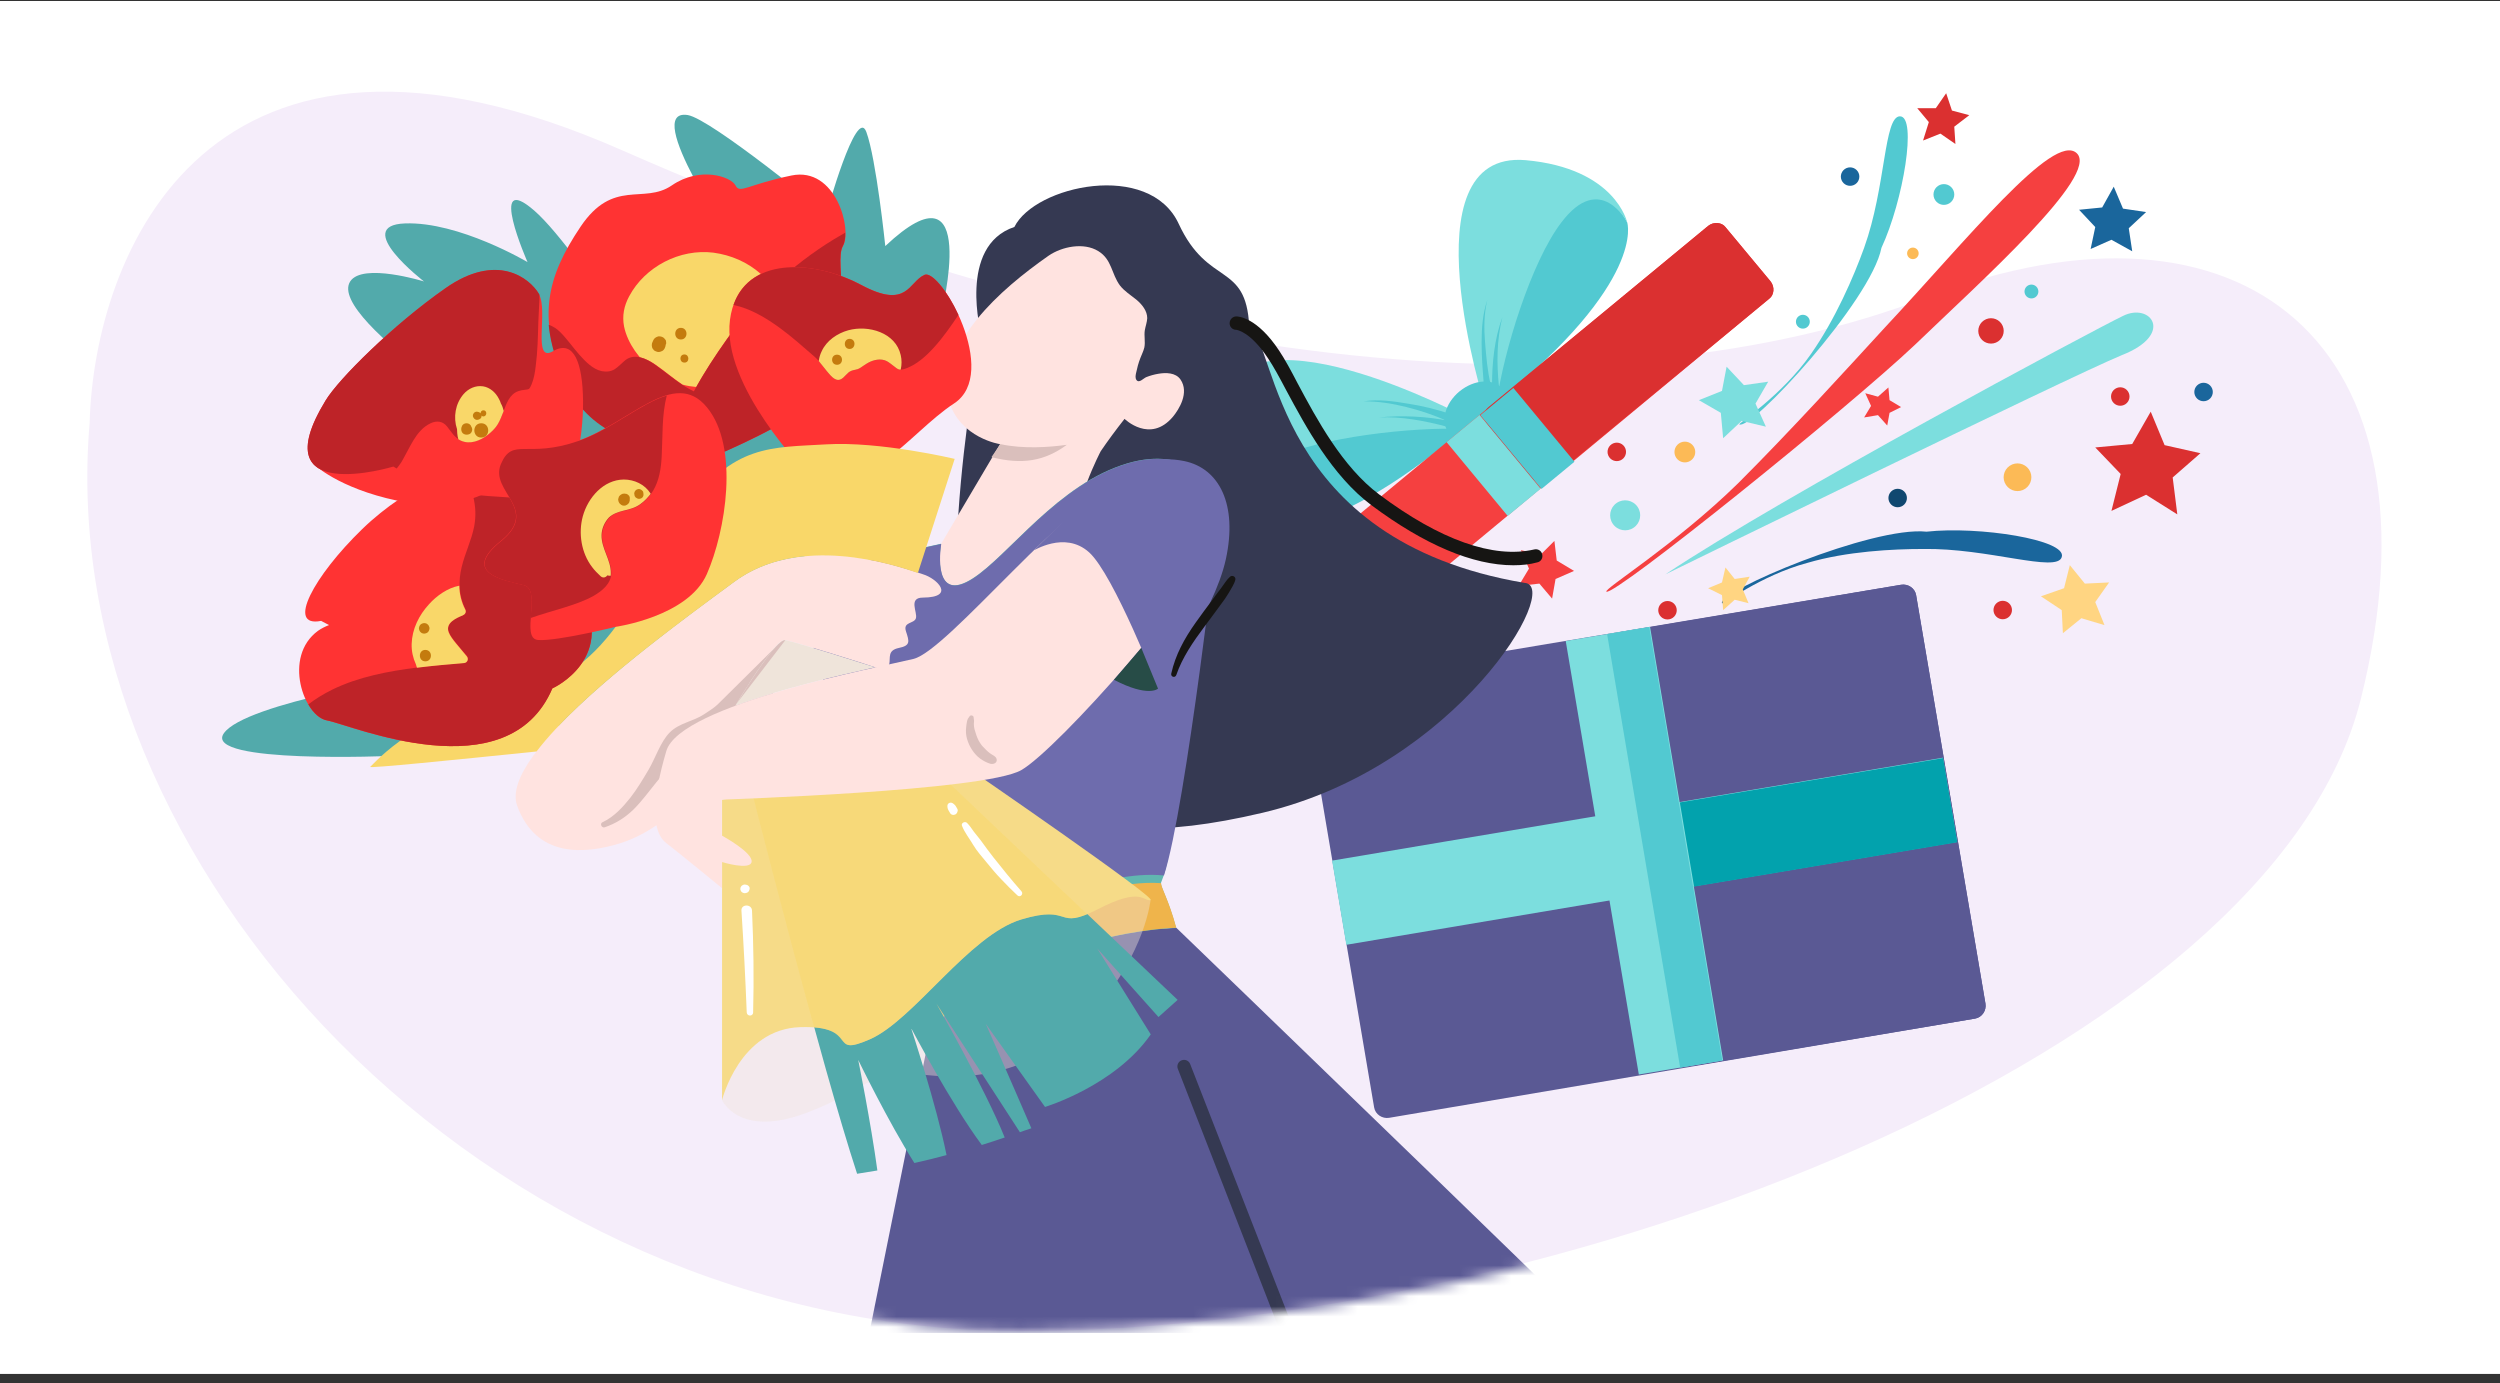 <svg width="244" height="135" viewBox="0 0 244 135" fill="none" xmlns="http://www.w3.org/2000/svg">
<rect x="0" y="0" width="244" height="135" fill="#333333" stroke="none"/>
<g clip-path="url(#clip0)">
<rect width="244" height="134" transform="translate(0 0.098)" fill="white"/>
<path d="M60.786 14.697C20.18 -3.216 9.175 24.958 8.748 41.285C5.054 84.26 47.095 130.001 99.788 129.909C152.194 129.818 221.773 102.883 230.426 68.191C239.078 33.499 218.858 17.242 188.076 29.018C157.293 40.795 111.543 37.088 60.786 14.697Z" fill="#F5EDFA"/>
<g clip-path="url(#clip1)">
<mask id="mask0" mask-type="alpha" maskUnits="userSpaceOnUse" x="8" y="6" width="224" height="124">
<path d="M63.001 8.098C18.966 2.563 9.175 24.958 8.748 41.285C5.054 84.26 47.096 130.001 99.788 129.909C152.194 129.818 227.208 103.8 230.426 68.191C238.5 -21.152 191.577 14.597 159 9.598C116 2.999 115.5 14.697 63.001 8.098Z" fill="#F5EDFA"/>
</mask>
<g mask="url(#mask0)">
<g clip-path="url(#clip2)">
<path d="M158.816 21.712C158.816 21.712 160.734 27.455 146.071 39.28C146.071 39.28 142.349 29.37 145.845 25.203C149.229 21.036 150.47 17.207 152.049 17.658C153.628 17.996 157.35 18.672 158.816 21.712Z" fill="#52C9D1"/>
<path d="M144.943 39.617C144.943 39.617 137.047 14.617 148.89 15.631C157.688 16.419 158.816 21.712 158.816 21.712C158.816 21.712 156.222 16.644 152.387 21.712C149.454 25.541 146.747 34.325 146.071 39.279L144.943 39.617Z" fill="#7CDEDE"/>
<path d="M144.83 37.703C144.717 36.239 144.604 34.888 144.604 33.424C144.604 31.96 144.717 30.608 145.168 29.257C144.83 30.608 144.83 32.072 144.943 33.424C145.056 34.775 145.168 36.239 145.507 37.59L144.83 37.703Z" fill="#52C9D1"/>
<path d="M145.62 37.703C145.62 35.451 145.845 33.086 146.635 30.946C146.071 33.199 146.071 35.451 146.296 37.703H145.62Z" fill="#52C9D1"/>
<path d="M123.174 51.104C123.174 51.104 128.475 54.032 142.913 41.87C142.913 41.87 133.889 36.352 129.152 38.942C124.415 41.532 120.467 41.982 120.58 43.559C120.58 45.248 120.58 49.077 123.174 51.104Z" fill="#52C9D1"/>
<path d="M143.364 40.856C143.364 40.856 120.241 28.469 119.114 40.181C118.211 48.964 123.174 51.104 123.174 51.104C123.174 51.104 118.662 47.613 124.415 44.798C128.701 42.658 137.95 41.645 142.912 41.87L143.364 40.856Z" fill="#7CDEDE"/>
<path d="M145.608 42.021C147.049 40.833 147.51 39.015 146.637 37.96C145.765 36.905 143.889 37.013 142.448 38.2C141.007 39.389 140.546 41.207 141.419 42.262C142.291 43.317 144.167 43.209 145.608 42.021Z" fill="#52C9D1"/>
<path d="M141.559 42.207C140.656 41.194 141.108 39.392 142.574 38.153L145.732 41.982C144.266 43.221 142.348 43.334 141.559 42.207Z" fill="#52C9D1"/>
<path d="M127.347 68.108C127.235 67.433 127.686 66.757 128.362 66.644L185.547 57.072C186.224 56.96 186.901 57.41 187.014 58.086L193.781 97.951C193.894 98.626 193.443 99.302 192.766 99.415L135.581 109.099C134.904 109.212 134.228 108.762 134.115 108.086L127.347 68.108Z" fill="#5A5994"/>
<path d="M157.124 63.153C157.011 62.478 157.463 61.802 158.139 61.69L185.547 57.072C186.224 56.96 186.901 57.41 187.014 58.086L193.781 97.951C193.894 98.626 193.443 99.302 192.766 99.415L165.245 104.032C164.568 104.144 163.892 103.694 163.779 103.018L157.124 63.153Z" fill="#5A5994"/>
<path d="M121.933 60.676C121.482 60.113 121.595 59.325 122.046 58.987L166.711 22.05C167.275 21.599 168.065 21.712 168.403 22.162L172.802 27.455C173.253 28.018 173.14 28.806 172.689 29.144L128.024 66.194C127.46 66.644 126.67 66.532 126.332 66.081L121.933 60.676Z" fill="#F54040"/>
<path d="M145.168 41.419C144.717 40.856 144.83 40.068 145.281 39.73L166.711 22.05C167.275 21.599 168.065 21.712 168.403 22.162L172.802 27.455C173.253 28.018 173.14 28.806 172.689 29.144L151.259 46.825C150.695 47.275 149.905 47.162 149.567 46.712L145.168 41.419Z" fill="#DB3030"/>
<path d="M144.404 40.498L141.187 43.152L147.151 50.357L150.368 47.702L144.404 40.498Z" fill="#7CDEDE"/>
<path d="M147.702 37.862L144.486 40.517L150.452 47.72L153.668 45.064L147.702 37.862Z" fill="#52C9D1"/>
<path d="M161.045 61.178L152.814 62.562L159.948 104.871L168.179 103.487L161.045 61.178Z" fill="#7CDEDE"/>
<path d="M189.626 73.951L130.011 83.995L131.4 92.212L191.015 82.168L189.626 73.951Z" fill="#7CDEDE"/>
<path d="M160.968 61.197L156.853 61.888L163.982 104.197L168.098 103.506L160.968 61.197Z" fill="#52C9D1"/>
<path d="M141.559 40.406C140.205 39.955 138.852 39.617 137.386 39.392C136.032 39.167 134.566 38.942 133.1 39.167C134.566 39.167 135.919 39.392 137.273 39.73C138.626 40.068 139.98 40.518 141.221 41.081L141.559 40.406Z" fill="#52C9D1"/>
<path d="M141.446 41.081C139.19 40.631 136.822 40.518 134.566 40.743C136.822 40.631 139.078 41.081 141.221 41.644L141.446 41.081Z" fill="#52C9D1"/>
<path d="M189.645 73.992L163.952 78.318L165.34 86.535L191.033 82.209L189.645 73.992Z" fill="#02A2AD"/>
<path d="M214.761 44.234L211.264 43.446L209.911 40.18L208.106 43.334L204.497 43.671L206.978 46.261L206.076 49.865L209.459 48.288L212.505 50.203L212.054 46.599L214.761 44.234Z" fill="#DB3030"/>
<path d="M187.126 10.563L188.254 11.915L187.69 13.716L189.382 13.041L190.849 14.054L190.736 12.365L192.202 11.239L190.51 10.789L189.946 9.099L188.931 10.563H187.126Z" fill="#DB3030"/>
<path d="M201.338 61.802L203.143 60.338L205.399 61.014L204.496 58.762L205.85 56.847L203.481 56.96L202.015 55.158L201.451 57.41L199.195 58.199L201.226 59.55L201.338 61.802Z" fill="#FFD582"/>
<path d="M151.71 52.793L150.357 54.144L148.439 53.694L149.229 55.496L148.214 57.185L150.244 56.96L151.485 58.424L151.823 56.509L153.628 55.721L151.936 54.707L151.71 52.793Z" fill="#F54040"/>
<path d="M184.307 37.816L183.291 38.717L182.051 38.379L182.615 39.617L181.938 40.743L183.291 40.518L184.194 41.532L184.419 40.293L185.547 39.73L184.419 39.054L184.307 37.816Z" fill="#F54040"/>
<path d="M206.301 18.221L205.173 20.248L202.917 20.473L204.497 22.162L204.045 24.302L206.076 23.401L208.106 24.527L207.767 22.275L209.459 20.698L207.204 20.361L206.301 18.221Z" fill="#1A669C"/>
<path d="M156.786 57.748C156.448 57.523 163.553 53.131 169.644 47.163C174.72 42.095 180.247 36.014 183.969 31.96C191.977 23.401 200.436 12.816 202.692 14.955C204.948 17.095 193.33 27.455 186.901 33.649C180.359 39.843 157.576 58.199 156.786 57.748Z" fill="#F54040"/>
<path d="M169.757 41.419C169.531 41.419 173.93 38.604 176.75 34.55C179.119 31.171 180.923 27.005 181.938 24.189C184.081 18.221 183.856 11.352 185.435 11.352C187.127 11.352 185.773 19.572 183.63 24.189C182.615 29.37 170.885 42.095 169.757 41.419Z" fill="#52C9D1"/>
<path d="M168.065 58.874C168.065 59.099 171.787 56.171 176.412 54.933C180.246 53.806 184.758 53.581 187.691 53.581C194.007 53.469 200.774 55.946 201.226 54.37C201.789 52.68 193.105 51.329 188.029 51.892C182.728 51.329 167.614 57.748 168.065 58.874Z" fill="#1A669C"/>
<path d="M162.538 56.059C162.538 56.059 201.902 36.802 207.09 34.662C212.279 32.635 209.91 29.482 207.203 30.834C204.383 32.185 173.817 48.514 162.538 56.059Z" fill="#7CDEDE"/>
<path d="M181.078 17.98C181.49 17.7 181.596 17.14 181.316 16.729C181.035 16.317 180.474 16.211 180.062 16.491C179.65 16.771 179.543 17.331 179.824 17.743C180.104 18.154 180.666 18.26 181.078 17.98Z" fill="#1A669C"/>
<path d="M185.72 49.352C186.132 49.073 186.24 48.513 185.96 48.101C185.68 47.69 185.119 47.582 184.706 47.862C184.294 48.141 184.187 48.702 184.467 49.113C184.747 49.525 185.308 49.632 185.72 49.352Z" fill="#104870"/>
<path d="M159.442 51.505C160.112 51.05 160.285 50.139 159.829 49.471C159.373 48.803 158.461 48.63 157.791 49.085C157.122 49.54 156.949 50.451 157.405 51.119C157.861 51.788 158.773 51.96 159.442 51.505Z" fill="#7CDEDE"/>
<path d="M145.875 60.922C146.184 60.712 146.265 60.291 146.054 59.983C145.844 59.674 145.423 59.594 145.114 59.804C144.805 60.014 144.725 60.434 144.935 60.743C145.145 61.051 145.566 61.131 145.875 60.922Z" fill="#52C9D1"/>
<path d="M176.34 31.959C176.649 31.749 176.73 31.328 176.519 31.02C176.309 30.711 175.889 30.631 175.579 30.841C175.27 31.05 175.19 31.471 175.4 31.779C175.61 32.088 176.031 32.168 176.34 31.959Z" fill="#52C9D1"/>
<path d="M190.294 19.821C190.758 19.506 190.878 18.876 190.563 18.413C190.247 17.95 189.616 17.83 189.152 18.145C188.689 18.46 188.569 19.09 188.884 19.553C189.199 20.016 189.83 20.136 190.294 19.821Z" fill="#52C9D1"/>
<path d="M198.649 29.01C198.958 28.8 199.039 28.38 198.828 28.072C198.618 27.763 198.197 27.683 197.888 27.892C197.579 28.102 197.499 28.522 197.709 28.831C197.919 29.14 198.34 29.22 198.649 29.01Z" fill="#52C9D1"/>
<path d="M195.02 33.321C195.587 32.936 195.733 32.165 195.347 31.6C194.961 31.034 194.189 30.888 193.623 31.274C193.057 31.659 192.91 32.429 193.296 32.995C193.682 33.56 194.454 33.706 195.02 33.321Z" fill="#DB3030"/>
<path d="M195.975 60.283C196.387 60.003 196.493 59.442 196.212 59.031C195.931 58.62 195.37 58.514 194.958 58.795C194.547 59.075 194.441 59.635 194.721 60.047C195.002 60.458 195.564 60.563 195.975 60.283Z" fill="#DB3030"/>
<path d="M158.307 44.848C158.718 44.568 158.824 44.007 158.544 43.596C158.263 43.185 157.701 43.079 157.29 43.36C156.878 43.64 156.772 44.201 157.053 44.612C157.334 45.023 157.895 45.129 158.307 44.848Z" fill="#DB3030"/>
<path d="M207.447 39.446C207.859 39.166 207.965 38.605 207.685 38.194C207.405 37.783 206.843 37.676 206.431 37.956C206.019 38.236 205.913 38.797 206.193 39.208C206.474 39.619 207.035 39.725 207.447 39.446Z" fill="#DB3030"/>
<path d="M163.256 60.304C163.668 60.024 163.775 59.464 163.494 59.052C163.214 58.641 162.652 58.535 162.24 58.815C161.829 59.095 161.722 59.655 162.002 60.066C162.283 60.478 162.844 60.584 163.256 60.304Z" fill="#DB3030"/>
<path d="M197.67 47.696C198.288 47.276 198.448 46.435 198.027 45.819C197.606 45.202 196.764 45.042 196.146 45.462C195.529 45.882 195.369 46.723 195.79 47.34C196.21 47.957 197.052 48.116 197.67 47.696Z" fill="#FCBA56"/>
<path d="M165.014 44.955C165.477 44.639 165.597 44.009 165.281 43.547C164.965 43.084 164.333 42.965 163.87 43.28C163.407 43.596 163.288 44.226 163.604 44.689C163.92 45.151 164.551 45.27 165.014 44.955Z" fill="#FCBA56"/>
<path d="M187.015 25.193C187.272 25.018 187.339 24.668 187.163 24.411C186.988 24.154 186.637 24.087 186.38 24.262C186.122 24.438 186.056 24.788 186.231 25.045C186.407 25.302 186.757 25.368 187.015 25.193Z" fill="#FCBA56"/>
<path d="M215.575 39.004C215.987 38.725 216.094 38.164 215.814 37.753C215.534 37.341 214.973 37.234 214.561 37.514C214.149 37.793 214.041 38.353 214.321 38.765C214.601 39.176 215.162 39.284 215.575 39.004Z" fill="#1A669C"/>
<path d="M168.516 35.789L168.065 38.153L165.809 39.054L167.952 40.293L168.178 42.771L169.982 41.081L172.351 41.644L171.336 39.392L172.577 37.252L170.208 37.59L168.516 35.789Z" fill="#7CDEDE"/>
<path d="M168.403 55.383L168.065 56.847L166.711 57.41L168.065 58.086L168.178 59.55L169.306 58.536L170.659 58.874L170.095 57.523L170.772 56.284L169.306 56.509L168.403 55.383Z" fill="#FFD582"/>
</g>
<path d="M156.606 184.119C152.198 171.353 146.35 175.194 143.404 160.582C135.148 119.344 119.366 101.257 119.366 101.257C106.164 95.7 91.372 109.282 91.372 109.282C91.372 109.282 85.523 157.128 87.76 172.941C89.093 182.296 93.049 195.705 95.758 222.826C96.682 231.966 94.038 237.244 92.834 239.132C93.522 239.153 95.457 239.797 95.607 240.72C95.758 241.685 94.274 244.153 94.726 244.56C95.048 244.861 99.478 244.303 103.649 242.179C105.326 241.32 106.852 239.883 108.207 238.639C107.97 236.922 107.82 234.905 107.949 232.76C108.486 224.328 109.884 212.892 110.4 205.275C111.282 192.101 109.669 180.021 107.046 176.138C104.401 172.254 112.271 156.785 113.561 138.719C113.969 139.513 126.203 158.973 130.998 176.245C135.793 193.496 154.584 219.65 154.584 219.65L165.786 217.226C165.808 217.226 160.992 196.886 156.606 184.119Z" fill="#B9522A"/>
<path d="M114.808 90.551C114.808 90.551 162.605 136.616 170.066 144.34C170.066 144.34 152.607 145.113 133.686 152.494L134.417 154.339C134.417 154.339 130.482 162.685 104.122 163.758H86.384L86.642 160.54L78.622 160.947L90.856 100.313C90.856 100.313 93.866 91.43 114.808 90.551Z" fill="#5A5994"/>
<path d="M116.162 103.853C116.033 103.51 115.646 103.36 115.324 103.488C114.98 103.617 114.829 104.003 114.958 104.325L133.707 152.472C134.116 152.322 134.524 152.15 134.933 152L116.162 103.853Z" fill="#353952"/>
<path d="M95.779 32.663C95.779 32.663 93.435 24.016 99.004 22.15C101.004 18.116 112.184 15.649 115.044 21.849C117.925 28.05 121.602 25.518 121.924 31.826C124.655 33.607 124.225 52.724 148.779 56.887C152.585 57.08 142.243 74.845 123.214 79.329C102.745 84.157 99.907 76.669 95.263 68.001C90.619 59.333 95.779 32.663 95.779 32.663Z" fill="#353952"/>
<path d="M115.216 37.04C114.743 36.353 113.776 36.353 113.045 36.482C112.658 36.547 112.271 36.654 111.884 36.804C111.604 36.911 111.174 37.448 110.916 37.083C110.787 36.89 110.83 36.654 110.873 36.439C110.98 35.924 111.109 35.431 111.303 34.937C111.432 34.594 111.604 34.272 111.69 33.907C111.798 33.35 111.647 32.792 111.733 32.234C111.798 31.848 111.948 31.462 111.97 31.054C111.97 30.346 111.475 29.724 110.916 29.252C110.357 28.801 109.733 28.415 109.303 27.857C108.465 26.72 108.529 25.325 107.196 24.51C105.777 23.63 103.649 24.059 102.337 24.96C97.585 28.286 91.737 33.414 92.619 39.121C93.672 42.769 97.671 43.37 97.607 43.348L90.082 56.071C90.082 56.071 95.779 61.993 104.81 53.068C104.681 49.248 107.433 44.035 107.433 44.035C108.121 43.026 108.895 41.975 109.755 40.881C109.755 40.881 112.249 43.327 114.485 40.666C115.066 39.958 116.098 38.327 115.216 37.04Z" fill="#FFE3E0"/>
<path d="M104.122 43.412C101.972 45 99.757 45.386 96.769 44.614L97.629 43.348H97.65C99.886 43.841 102.445 43.648 104.122 43.412Z" fill="#DABFBC"/>
<path d="M113.733 60.363C113.733 60.363 115.904 80.102 113.324 86.131C113.174 86.453 113.991 87.612 114.786 90.572C114.786 90.572 101.262 90.766 90.834 100.335L78.6 60.706L84.749 54.634L91.845 53.068C91.845 53.068 90.92 58.432 94.274 56.822C97.628 55.235 102.294 48.176 108.852 45.623C115.41 43.069 117.904 47.081 117.904 47.081L113.733 60.363Z" fill="#61B7B0"/>
<path d="M101.198 88.041C103.692 87.097 106.272 86.26 108.895 85.745C110.465 85.445 112.056 85.294 113.604 85.445C115.775 78.751 119 50.279 119 50.279L117.925 47.103C117.925 47.103 115.431 43.069 108.873 45.644C102.316 48.197 97.628 55.256 94.296 56.844C90.942 58.432 91.866 53.089 91.866 53.089L84.771 54.656L78.622 60.728L89.157 94.842C92.791 91.924 96.854 89.693 101.198 88.041Z" fill="#6E6CAD"/>
<path d="M107.583 86.818C102.939 87.955 98.359 89.757 94.253 92.225C92.554 93.233 90.942 94.37 89.415 95.615L90.856 100.313C101.284 90.744 114.808 90.551 114.808 90.551C114.055 87.783 113.303 86.603 113.324 86.195C111.411 86.067 109.475 86.367 107.583 86.818Z" fill="#EFB44B"/>
<path d="M90.082 56.05C88.705 55.643 78.6 51.652 71.655 56.78C64.71 61.908 48.606 73.537 50.477 78.643C52.347 83.771 57.078 83.364 60.496 82.312C63.915 81.261 66.366 78.643 66.366 78.643L65.785 76.691L72.171 68.709C72.021 68.752 71.87 68.816 71.741 68.859C72.365 67.808 75.697 62.315 76.622 62.465C77.546 62.616 84.255 64.74 85.416 65.126C85.373 65.147 85.308 65.147 85.265 65.169C86.039 65.233 86.706 65.19 86.792 64.826C86.921 64.16 86.598 63.474 87.738 63.238C88.877 63.002 88.748 62.616 88.426 61.629C88.103 60.663 89.222 60.899 89.394 60.341C89.566 59.762 88.619 58.325 90.082 58.325C93.307 58.303 91.458 56.458 90.082 56.05Z" fill="#FFE3E0"/>
<path d="M85.416 65.126C84.255 64.761 77.568 62.637 76.622 62.465C75.697 62.315 72.365 67.808 71.741 68.859C76.127 67.271 81.675 65.962 85.416 65.126Z" fill="#EFE4DA"/>
<path d="M76.148 62.702C76.127 62.702 76.127 62.723 76.148 62.702C76.127 62.723 76.148 62.723 76.148 62.702Z" fill="#A03B1C"/>
<path d="M75.461 67.658C74.192 68.044 72.924 68.452 71.763 68.881C72.236 68.087 74.235 64.783 75.59 63.259C74.128 64.697 70.3 68.516 70.021 68.773C69.656 69.117 69.161 69.417 68.71 69.718C67.634 70.426 66.301 70.554 65.377 71.477C64.474 72.378 63.958 74.009 63.313 75.103C62.754 76.047 62.195 76.991 61.528 77.849C60.776 78.793 59.916 79.737 58.797 80.252C58.518 80.381 58.712 80.832 59.013 80.746C60.088 80.381 61.012 79.802 61.829 79.008C62.646 78.193 63.313 77.27 64.044 76.369C64.818 75.425 65.613 74.502 66.495 73.644C67.419 72.743 68.43 72.013 69.505 71.305C70.085 70.919 70.623 70.469 71.139 69.975C71.569 69.546 74.708 70.855 74.579 70.211C74.515 70.19 75.009 68.859 75.461 67.658Z" fill="#DABFBC"/>
<path opacity="0.41" d="M70.473 107.372C70.473 107.372 72.107 111.084 78.644 108.638C85.158 106.192 84.578 104.283 90.448 104.926C96.317 105.57 102.037 104.068 106.917 98.49C111.798 92.911 112.293 87.847 112.293 87.847C112.293 87.847 104.101 83.814 90.103 89.285C76.085 94.756 70.731 98.511 70.473 107.372Z" fill="#EFE4DA"/>
<path d="M92.791 76.562L73.548 77.935C73.548 77.935 80.17 103.939 83.653 114.56C84.32 114.453 84.965 114.345 85.631 114.238C85.008 109.625 83.761 103.446 83.761 103.446C83.761 103.446 86.706 109.518 89.244 113.509C90.297 113.273 91.351 113.015 92.383 112.736C91.394 107.823 88.921 100.335 88.921 100.335C88.921 100.335 92.834 107.737 95.823 111.749C96.575 111.513 97.306 111.277 98.059 111.02C96.145 106.256 91.394 97.953 91.394 97.953C91.394 97.953 96.145 105.248 99.543 110.505C99.844 110.397 100.123 110.29 100.424 110.204C100.51 110.183 100.596 110.14 100.661 110.119C98.704 105.57 96.21 99.927 96.21 99.927L101.994 108.037C101.994 108.037 108.831 105.978 112.314 100.957L107.089 92.568L113.067 99.262L114.937 97.588L92.791 76.562Z" fill="#52AAAB"/>
<path d="M70.473 78.042V86.689V107.372C70.473 107.372 72.172 100.421 78.127 100.249C84.083 100.077 80.686 103.296 84.922 101.429C89.179 99.562 94.597 91.259 99.693 89.736C104.789 88.212 102.918 90.916 107.175 88.727C111.432 86.517 111.604 88.019 112.293 87.847C112.981 87.676 94.296 74.845 94.296 74.845C94.296 74.845 73.354 77.527 70.473 78.042Z" fill="#F6DB88"/>
<path opacity="0.48" d="M73.548 77.913C73.548 77.913 76.472 89.435 79.461 100.27C83.503 100.592 81.03 103.124 84.9 101.429C89.157 99.562 94.576 91.259 99.671 89.736C104.294 88.362 103.198 90.444 106.1 89.221L92.77 76.562L73.548 77.913Z" fill="#F9D769"/>
<path d="M99.693 86.989C98.747 85.916 97.844 84.801 96.963 83.685C96.532 83.148 96.124 82.569 95.715 82.011C95.5 81.733 95.264 81.454 95.049 81.175C94.834 80.874 94.64 80.574 94.382 80.316C94.189 80.123 93.78 80.316 93.888 80.595C94.146 81.26 94.619 81.84 94.984 82.462C95.35 83.084 95.866 83.642 96.317 84.2C96.769 84.758 97.221 85.294 97.715 85.809C98.231 86.367 98.769 86.882 99.306 87.397C99.564 87.633 99.93 87.268 99.693 86.989Z" fill="white"/>
<path d="M93.436 78.944C93.393 78.858 93.329 78.772 93.286 78.686C93.243 78.622 93.2 78.557 93.135 78.514C93.092 78.472 93.071 78.45 93.028 78.429C93.006 78.407 92.985 78.386 92.963 78.386C92.92 78.364 92.877 78.343 92.834 78.343C92.813 78.343 92.77 78.343 92.748 78.343C92.705 78.343 92.662 78.364 92.619 78.386C92.576 78.407 92.533 78.45 92.512 78.493C92.49 78.536 92.469 78.579 92.469 78.622C92.469 78.665 92.469 78.707 92.469 78.75C92.469 78.793 92.49 78.836 92.49 78.879C92.512 78.944 92.533 79.029 92.576 79.094C92.619 79.18 92.684 79.265 92.727 79.351C92.77 79.437 92.856 79.501 92.963 79.523C93.006 79.544 93.071 79.544 93.114 79.523C93.157 79.523 93.221 79.501 93.264 79.48C93.35 79.416 93.415 79.351 93.436 79.244C93.501 79.137 93.479 79.029 93.436 78.944Z" fill="white"/>
<path d="M70.472 81.561C70.472 81.561 73.547 83.234 73.353 84.135C73.181 84.972 70.472 84.135 70.472 84.135V86.689C70.472 86.689 66.559 83.47 65.033 82.29C63.506 81.11 63.678 77.892 65.033 73.3C66.387 68.73 85.76 65.147 89.157 64.31C92.554 63.474 104.272 48.54 110.722 46.008C117.172 43.455 119.903 48.218 118.699 52.617C117.516 57.015 103.24 73.129 99.671 75.167C96.101 77.205 70.451 78.042 70.451 78.042V81.561H70.472Z" fill="#FFE3E0"/>
<path d="M96.811 73.644C96.532 73.472 96.317 73.279 96.08 73.022C95.973 72.915 95.844 72.786 95.801 72.722C95.693 72.571 95.586 72.421 95.5 72.249C95.349 71.949 95.22 71.563 95.113 71.177C95.07 71.005 95.048 70.833 95.048 70.64C95.048 70.554 95.07 70.469 95.07 70.361C95.07 70.254 95.027 70.147 95.027 70.04C95.048 69.825 94.704 69.739 94.618 69.932C94.575 70.018 94.511 70.061 94.468 70.147C94.425 70.233 94.403 70.318 94.382 70.404C94.339 70.597 94.317 70.79 94.296 70.984C94.253 71.37 94.274 71.734 94.382 72.121C94.597 72.85 95.027 73.558 95.65 74.03C95.951 74.245 96.295 74.438 96.661 74.545C96.919 74.61 97.284 74.502 97.284 74.18C97.263 73.88 97.026 73.773 96.811 73.644Z" fill="#DABFBC"/>
<path d="M147.704 55.17C143.748 55.17 139.039 53.175 133.857 49.313C130.009 46.438 127.429 41.61 125.536 38.091C124.87 36.825 124.289 35.753 123.752 34.959C121.989 32.298 120.656 32.191 120.656 32.191C120.29 32.191 120.011 31.912 120.011 31.547C120.011 31.183 120.312 30.882 120.656 30.882C120.849 30.882 122.677 30.947 124.848 34.229C125.407 35.066 126.01 36.182 126.676 37.469C128.504 40.881 130.998 45.558 134.61 48.261C140.544 52.703 145.769 54.548 149.747 53.625C150.091 53.54 150.456 53.754 150.521 54.119C150.607 54.462 150.392 54.827 150.026 54.891C149.338 55.084 148.543 55.17 147.704 55.17Z" fill="#161513"/>
<path d="M100.961 53.668C100.767 53.861 103.885 51.737 106.293 53.904C108.701 56.071 113.044 67.228 113.044 67.228C113.044 67.228 118.484 59.912 119.645 54.569C120.806 49.227 119 45.708 115.581 45C110.464 43.949 106.809 47.854 100.961 53.668Z" fill="#6E6CAD"/>
<path d="M108.723 66.349L111.389 63.238L113.023 67.207C113.023 67.229 112.056 68.087 108.723 66.349Z" fill="#274C47"/>
<path d="M73.397 88.877C73.376 88.212 72.322 88.212 72.365 88.877C72.58 92.181 72.752 95.507 72.881 98.811C72.903 99.219 73.505 99.219 73.505 98.811C73.591 95.507 73.548 92.181 73.397 88.877Z" fill="white"/>
<path d="M73.16 86.624C73.138 86.603 73.138 86.56 73.117 86.538C73.095 86.496 73.052 86.453 73.009 86.431C72.966 86.388 72.923 86.367 72.88 86.367C72.859 86.367 72.837 86.345 72.794 86.345C72.73 86.324 72.644 86.324 72.579 86.345C72.515 86.367 72.45 86.41 72.386 86.453C72.364 86.474 72.343 86.517 72.321 86.538C72.278 86.603 72.257 86.667 72.257 86.753C72.257 86.817 72.257 86.86 72.3 86.925C72.321 86.968 72.343 87.032 72.386 87.053C72.429 87.096 72.493 87.139 72.579 87.161C72.644 87.182 72.73 87.182 72.794 87.161C72.816 87.161 72.837 87.139 72.88 87.139C72.902 87.118 72.945 87.118 72.966 87.096C73.009 87.075 73.052 87.032 73.074 86.989C73.095 86.968 73.117 86.946 73.117 86.903C73.138 86.86 73.16 86.817 73.16 86.753C73.181 86.689 73.16 86.667 73.16 86.624Z" fill="white"/>
<path d="M86.404 24.016C86.404 24.016 85.523 15.498 84.555 12.88C83.588 10.263 80.663 20.84 80.663 20.84C80.663 20.84 69.397 11.593 67.118 11.228C62.517 10.52 71.762 24.016 71.762 24.016L68.021 43.026C68.021 43.026 56.819 24.617 52.153 20.562C47.488 16.506 51.487 25.582 51.487 25.582C51.487 25.582 44.8 21.613 39.532 21.806C34.286 21.999 41.381 27.47 41.381 27.47C41.381 27.47 35.383 25.604 34.178 27.47C31.77 31.204 52.218 43.798 52.218 43.798L40.801 65.984C40.801 65.984 23.88 68.58 21.837 71.584C19.794 74.587 38.328 73.772 38.328 73.772L54.54 70.811C59.421 65.705 67.311 59.976 71.655 56.779C73.783 55.213 76.191 54.505 78.578 54.269L85.415 48.476V47.982C85.028 47.682 87.329 38.37 91.865 30.603C91.865 30.624 95.779 15.198 86.404 24.016Z" fill="#52AAAB"/>
<path d="M70.472 44.164C70.472 44.164 59.378 45.129 55.723 38.199C52.068 31.29 53.444 26.934 56.647 22.15C59.851 17.365 62.818 19.983 65.57 18.095C68.322 16.207 71.332 17.236 71.784 18.095C72.214 18.953 72.902 18.03 77.245 17.129C81.588 16.228 83.201 22.45 82.276 24.017C81.352 25.583 83.416 32.835 82.04 36.397C80.664 39.98 70.472 44.164 70.472 44.164Z" fill="#FF3333"/>
<path d="M61.959 34.229C62.109 34.444 62.281 34.658 62.453 34.873C62.991 34.98 63.528 35.281 63.958 35.581C64.861 36.203 65.7 36.933 66.603 37.534C67.054 37.662 67.506 37.727 67.957 37.77C68.86 36.16 69.892 34.594 70.946 33.092C72.257 31.247 73.741 29.531 75.375 27.964C75.031 27.514 74.644 27.085 74.236 26.72C72.946 25.583 71.355 24.896 69.634 24.66C66.366 24.253 62.948 26.012 61.4 28.93C60.905 29.852 60.712 30.818 60.905 31.848C61.077 32.706 61.486 33.543 61.959 34.229Z" fill="#F9D769"/>
<path d="M82.255 24.016C82.427 23.716 82.513 23.244 82.492 22.708C82.126 22.922 81.76 23.137 81.395 23.351C77.288 25.862 73.719 29.209 70.945 33.114C69.784 34.744 68.666 36.439 67.72 38.199C67.419 38.048 67.14 37.898 66.86 37.727C65.828 37.083 64.925 36.289 63.915 35.581C63.076 35.002 61.937 34.444 61.034 35.152C60.69 35.431 60.389 35.774 60.002 36.032C59.614 36.268 59.184 36.311 58.733 36.225C57.83 36.032 57.12 35.259 56.54 34.616C55.895 33.886 55.357 33.092 54.669 32.406C54.347 32.084 53.981 31.848 53.551 31.698C53.723 33.629 54.39 35.774 55.68 38.22C58.002 42.597 63.27 43.82 66.86 44.12C66.86 44.12 66.86 44.12 66.882 44.12C67.333 44.163 67.742 44.185 68.129 44.206C68.882 44.228 69.505 44.228 69.913 44.206C69.978 44.206 70.043 44.206 70.085 44.206C70.193 44.206 70.279 44.206 70.344 44.185C70.365 44.185 70.386 44.185 70.408 44.185H70.43C70.43 44.185 70.43 44.185 70.451 44.185C70.451 44.185 70.472 44.185 70.472 44.163C70.494 44.163 70.516 44.142 70.537 44.142H70.558C70.58 44.142 70.602 44.12 70.644 44.099C70.644 44.099 70.644 44.099 70.666 44.099C70.709 44.078 70.752 44.056 70.795 44.056C70.838 44.035 70.881 44.013 70.945 43.992C71.053 43.949 71.182 43.885 71.311 43.82C72.687 43.198 75.461 41.911 77.847 40.387C78.084 40.237 78.32 40.087 78.535 39.937C78.772 39.786 78.987 39.615 79.202 39.465C80.535 38.478 81.588 37.448 81.975 36.461C83.416 32.835 81.352 25.583 82.255 24.016Z" fill="#BE2328"/>
<path d="M78.729 46.137C78.729 46.137 70.387 37.641 71.247 31.204C72.107 24.767 79.439 25.347 84.018 27.793C88.598 30.238 88.662 27.514 90.232 26.827C91.802 26.14 97.65 36.418 93.113 39.379C88.598 42.34 84.792 48.733 78.729 46.137Z" fill="#FF3333"/>
<path d="M71.591 29.767C73.246 30.11 74.773 31.033 76.127 32.02C77.332 32.899 78.45 33.908 79.589 34.895C79.998 35.259 80.299 35.753 80.664 36.182C80.987 36.547 81.46 37.255 82.019 37.04C82.449 36.869 82.642 36.354 83.115 36.182C83.395 36.075 83.674 36.096 83.932 35.925C84.212 35.753 84.448 35.56 84.728 35.41C85.265 35.109 85.975 34.959 86.534 35.238C86.814 35.388 87.05 35.603 87.287 35.774C87.459 35.903 87.652 36.096 87.888 36.075C88.319 36.075 88.813 35.796 89.179 35.603C89.652 35.324 90.082 34.98 90.49 34.594C91.436 33.693 92.232 32.642 92.963 31.59C93.156 31.311 93.35 31.033 93.543 30.732C92.447 28.351 90.92 26.527 90.232 26.827C88.663 27.514 88.598 30.26 84.018 27.793C79.804 25.54 73.311 24.875 71.591 29.767Z" fill="#BE2328"/>
<path d="M71.655 56.801C78.041 52.081 87.114 55.085 89.587 55.922L93.177 44.786C93.177 44.786 85.867 43.048 80.621 43.37C75.375 43.692 71.483 43.306 66.989 49.828C62.474 56.351 59.916 65.877 50.326 67.658C40.758 69.439 36.544 74.502 36.135 74.846C35.92 75.017 44.241 74.18 52.369 73.344C56.647 67.722 66.602 60.535 71.655 56.801Z" fill="#F9D769"/>
<path d="M76.643 62.487C75.783 62.337 72.795 67.186 71.913 68.645L76.643 62.487Z" fill="#DABFBC"/>
<path d="M56.411 57.423C54.476 54.247 52.347 53.346 50.326 53.711C50.842 50.621 51.251 47.532 49.423 47.939C47.488 48.347 46.8 46.845 46.241 46.008C45.682 45.172 40.027 47.103 35.34 51.651C30.653 56.2 27.879 61.285 31.341 60.598C31.341 60.598 31.62 60.748 32.115 61.006C31.728 61.156 31.384 61.328 31.04 61.564C27.578 64.096 29.642 69.91 31.922 70.318C34.201 70.725 49.552 77.377 53.895 67.185C53.895 67.207 60.539 64.203 56.411 57.423Z" fill="#FF3333"/>
<path d="M56.411 57.423C54.476 54.247 52.348 53.346 50.327 53.711C50.843 50.621 51.251 47.532 49.424 47.939C47.489 48.347 46.8 46.845 46.242 46.008C46.112 45.815 45.682 45.772 45.037 45.901C46.091 47.532 46.65 49.377 46.285 51.351C46.026 52.724 45.381 53.99 45.059 55.342C44.715 56.758 44.779 58.152 45.424 59.461C45.553 59.697 45.424 59.933 45.188 60.04C44.478 60.341 43.468 60.813 43.812 61.693C43.962 62.079 44.242 62.422 44.5 62.744C44.844 63.173 45.209 63.602 45.575 64.031C45.79 64.31 45.661 64.675 45.295 64.696C43.769 64.825 42.264 64.975 40.737 65.147C37.899 65.512 34.996 66.048 32.416 67.314C31.599 67.722 30.804 68.194 30.094 68.751C30.589 69.61 31.255 70.21 31.943 70.318C34.222 70.725 49.574 77.377 53.917 67.185C53.896 67.207 60.54 64.203 56.411 57.423Z" fill="#BE2328"/>
<path d="M38.393 45.537C38.393 45.537 25.45 49.485 31.771 39.1C33.061 36.976 38.415 31.698 43.446 28.158C48.477 24.617 51.681 27.128 52.605 28.737C53.53 30.325 51.917 35.495 53.981 34.273C56.045 33.071 56.862 35.517 56.906 39.1C56.949 42.662 56.045 49.571 52.154 48.841C48.262 48.111 44.328 49.099 38.393 45.537Z" fill="#FF3333"/>
<path d="M30.588 45.279C30.588 45.279 32.975 47.639 38.759 48.862C44.542 50.085 48.305 48.025 49.144 46.738C49.982 45.429 40.909 42.833 40.909 42.833C40.909 42.833 36.243 46.803 30.588 45.279Z" fill="#FF3333"/>
<path d="M38.393 45.536C38.501 45.601 38.608 45.665 38.716 45.73C38.888 45.515 39.038 45.322 39.189 45.086C39.597 44.378 39.941 43.648 40.371 42.94C40.78 42.275 41.296 41.653 42.027 41.31C42.629 41.031 43.209 41.095 43.639 41.632C44.069 42.168 44.327 42.683 44.972 42.983C45.875 43.391 46.843 43.005 47.574 42.447C47.94 42.168 48.305 41.825 48.563 41.417C48.8 41.031 48.95 40.623 49.122 40.194C49.423 39.4 49.724 38.477 50.584 38.177C50.778 38.113 50.971 38.07 51.186 38.048C51.315 38.027 51.509 38.027 51.616 37.963C51.702 37.92 51.81 37.684 51.874 37.533C52.111 36.976 52.218 36.332 52.283 35.753C52.476 34.315 52.498 32.877 52.541 31.44C52.562 30.689 52.627 29.959 52.648 29.209C52.648 29.058 52.648 28.908 52.648 28.758C52.648 28.737 52.627 28.737 52.627 28.715C51.702 27.127 48.499 24.596 43.467 28.136C38.393 31.676 33.061 36.954 31.771 39.1C25.428 49.484 38.393 45.536 38.393 45.536Z" fill="#BE2328"/>
<path d="M60.088 61.178C60.088 61.178 67.161 60.191 68.989 56.029C70.817 51.866 72.193 43.627 68.989 39.744C65.785 35.86 61.442 41.288 56.411 43.026C51.38 44.764 50.004 42.597 48.864 45.279C47.724 47.961 52.756 49.678 48.864 52.81C44.972 55.943 49.208 56.629 51.1 57.101C52.992 57.552 50.692 62.358 52.541 62.465C54.347 62.594 60.088 61.178 60.088 61.178Z" fill="#FF3333"/>
<path d="M51.788 60.32C52.82 59.955 53.895 59.654 54.949 59.333C55.981 59.011 57.034 58.667 57.98 58.131C58.776 57.659 59.636 56.972 59.657 55.964C59.679 54.677 58.733 53.561 58.755 52.274C58.755 51.63 59.056 50.965 59.486 50.514C59.851 50.15 60.346 49.978 60.84 49.871C61.464 49.72 62.023 49.592 62.539 49.206C63.012 48.841 63.442 48.412 63.743 47.897C64.345 46.888 64.517 45.708 64.581 44.571C64.689 42.554 64.581 40.537 65.076 38.606C62.539 39.357 59.614 41.953 56.432 43.048C51.401 44.786 50.025 42.619 48.886 45.3C47.746 47.983 52.777 49.699 48.886 52.831C44.994 55.964 49.23 56.651 51.122 57.123C52.111 57.359 51.896 58.925 51.788 60.32Z" fill="#BE2328"/>
<path d="M40.694 65.168H40.716C42.221 64.975 43.748 64.847 45.274 64.718C45.618 64.696 45.769 64.31 45.553 64.053C45.209 63.624 44.822 63.194 44.478 62.765C44.221 62.444 43.941 62.1 43.791 61.714C43.446 60.813 44.478 60.341 45.166 60.062C45.403 59.955 45.532 59.74 45.403 59.483C45.016 58.732 44.844 57.959 44.822 57.165C43.683 57.38 42.608 58.152 41.877 58.968C40.888 60.041 40.221 61.392 40.178 62.851C40.157 63.538 40.307 64.224 40.587 64.825C40.63 64.932 40.651 65.04 40.694 65.168Z" fill="#F9D769"/>
<path d="M60.819 49.849C61.442 49.699 62.001 49.57 62.517 49.184C62.904 48.905 63.227 48.562 63.506 48.197C63.506 48.175 63.485 48.175 63.485 48.154C62.926 47.274 61.915 46.802 60.883 46.802C58.883 46.824 57.378 48.583 56.884 50.385C56.432 52.038 56.733 53.968 57.787 55.342C58.023 55.663 58.324 55.964 58.625 56.243C58.862 56.457 59.142 56.35 59.27 56.157C59.378 56.178 59.486 56.2 59.593 56.2C59.614 56.114 59.614 56.028 59.614 55.943C59.636 54.655 58.69 53.539 58.711 52.252C58.711 51.608 59.012 50.943 59.443 50.493C59.851 50.128 60.324 49.978 60.819 49.849Z" fill="#F9D769"/>
<path d="M87.91 34.658C87.415 32.449 84.749 31.698 82.793 32.234C81.718 32.534 80.664 33.242 80.191 34.294C80.041 34.594 79.955 34.916 79.912 35.238C80.17 35.538 80.406 35.882 80.664 36.182C80.987 36.547 81.46 37.255 82.019 37.04C82.449 36.868 82.642 36.353 83.115 36.182C83.395 36.075 83.674 36.096 83.932 35.924C84.212 35.753 84.448 35.56 84.728 35.409C85.265 35.109 85.975 34.959 86.534 35.238C86.813 35.388 87.05 35.602 87.287 35.774C87.459 35.903 87.652 36.096 87.888 36.075H87.91C88.017 35.602 88.017 35.109 87.91 34.658Z" fill="#F9D769"/>
<path d="M48.886 39.379C48.843 39.228 48.778 39.078 48.692 38.928C48.391 38.327 47.832 37.812 47.144 37.705C46.413 37.598 45.725 37.92 45.252 38.456C44.435 39.4 44.22 40.73 44.607 41.889C44.607 42.039 44.629 42.168 44.629 42.297C44.65 42.49 44.672 42.683 44.736 42.876C44.8 42.919 44.886 42.962 44.972 43.005C45.876 43.412 46.843 43.026 47.574 42.468C47.94 42.189 48.305 41.846 48.563 41.438C48.8 41.052 48.95 40.645 49.122 40.215C49.144 40.172 49.144 40.151 49.165 40.108C49.101 39.851 49.015 39.593 48.886 39.379Z" fill="#F9D769"/>
<path d="M65.012 33.371C65.012 33.285 64.99 33.2 64.926 33.135C64.883 33.092 64.861 33.049 64.818 33.007C64.754 32.942 64.689 32.899 64.603 32.878C64.56 32.856 64.496 32.835 64.431 32.835C64.345 32.813 64.259 32.813 64.173 32.856C64.13 32.878 64.066 32.899 64.023 32.921C63.915 32.985 63.851 33.049 63.786 33.157C63.765 33.221 63.722 33.285 63.7 33.35C63.636 33.457 63.614 33.564 63.614 33.693C63.614 33.757 63.636 33.8 63.636 33.865C63.657 33.972 63.722 34.079 63.808 34.165C63.872 34.23 63.937 34.272 64.023 34.294C64.109 34.337 64.195 34.358 64.281 34.358C64.367 34.358 64.453 34.337 64.539 34.294C64.625 34.272 64.689 34.23 64.754 34.165C64.84 34.079 64.883 33.993 64.926 33.865C64.947 33.8 64.969 33.715 64.969 33.65C65.033 33.543 65.033 33.457 65.012 33.371Z" fill="#C47B0E"/>
<path d="M66.796 34.594C66.28 34.594 66.28 35.388 66.796 35.388C67.312 35.41 67.312 34.594 66.796 34.594Z" fill="#C47B0E"/>
<path d="M66.452 31.998C65.721 31.998 65.721 33.135 66.452 33.135C67.183 33.135 67.183 31.998 66.452 31.998Z" fill="#C47B0E"/>
<path d="M81.696 34.616C81.051 34.616 81.051 35.603 81.696 35.603C82.341 35.603 82.341 34.616 81.696 34.616Z" fill="#C47B0E"/>
<path d="M82.922 33.071C82.298 33.071 82.298 34.058 82.922 34.058C83.545 34.058 83.567 33.071 82.922 33.071Z" fill="#C47B0E"/>
<path d="M61.464 48.648C61.464 48.605 61.464 48.605 61.464 48.584C61.464 48.584 61.464 48.584 61.464 48.562C61.464 48.562 61.464 48.562 61.464 48.541L61.442 48.476C61.421 48.412 61.399 48.369 61.335 48.326C61.313 48.305 61.313 48.305 61.292 48.283C61.27 48.262 61.227 48.24 61.184 48.219C61.163 48.219 61.141 48.197 61.12 48.197C61.12 48.197 61.12 48.197 61.098 48.197L60.948 48.176C60.926 48.176 60.926 48.176 60.905 48.176C60.862 48.176 60.797 48.197 60.754 48.197C60.711 48.219 60.668 48.24 60.625 48.262C60.561 48.305 60.496 48.348 60.453 48.412C60.41 48.455 60.389 48.498 60.389 48.541C60.367 48.584 60.346 48.627 60.346 48.691C60.324 48.734 60.324 48.798 60.346 48.841C60.346 48.884 60.367 48.948 60.389 48.991C60.41 49.056 60.453 49.12 60.518 49.184C60.561 49.206 60.604 49.249 60.625 49.27C60.668 49.292 60.711 49.313 60.754 49.335C60.797 49.335 60.862 49.356 60.905 49.356C60.948 49.356 61.012 49.335 61.055 49.335C61.098 49.313 61.141 49.292 61.184 49.27C61.249 49.227 61.313 49.184 61.356 49.12C61.399 49.077 61.421 49.034 61.421 48.991C61.464 48.927 61.464 48.841 61.464 48.777C61.464 48.755 61.464 48.755 61.464 48.734C61.485 48.691 61.464 48.669 61.464 48.648Z" fill="#C47B0E"/>
<path d="M62.797 48.154C62.797 48.111 62.776 48.068 62.776 48.025C62.754 47.961 62.733 47.918 62.668 47.875L62.647 47.854L62.561 47.789C62.539 47.789 62.518 47.768 62.518 47.768C62.475 47.746 62.41 47.725 62.346 47.725L62.238 47.746C62.195 47.768 62.174 47.768 62.13 47.789L62.044 47.854L62.023 47.875C62.002 47.897 61.98 47.94 61.959 47.961C61.937 48.004 61.937 48.025 61.916 48.068C61.894 48.133 61.894 48.197 61.916 48.261C61.916 48.304 61.937 48.347 61.937 48.39C61.959 48.433 61.959 48.454 62.002 48.497C62.023 48.54 62.044 48.562 62.087 48.583C62.109 48.605 62.152 48.626 62.195 48.648C62.26 48.669 62.303 48.69 62.367 48.69C62.41 48.69 62.453 48.669 62.496 48.669C62.539 48.648 62.561 48.648 62.604 48.626C62.625 48.605 62.668 48.583 62.69 48.562C62.711 48.54 62.733 48.497 62.754 48.476C62.776 48.433 62.776 48.411 62.797 48.369C62.797 48.283 62.819 48.218 62.797 48.154Z" fill="#C47B0E"/>
<path d="M45.983 41.61L45.962 41.546C45.919 41.481 45.854 41.417 45.79 41.374C45.704 41.331 45.618 41.31 45.532 41.31C45.446 41.31 45.36 41.331 45.274 41.374C45.209 41.417 45.145 41.481 45.102 41.546L45.08 41.61C45.037 41.696 45.016 41.782 45.016 41.889C45.016 41.975 45.037 42.082 45.08 42.168C45.123 42.254 45.188 42.318 45.274 42.361C45.36 42.404 45.446 42.426 45.553 42.426C45.639 42.426 45.747 42.404 45.833 42.361C45.919 42.318 45.983 42.254 46.026 42.168C46.069 42.082 46.091 41.996 46.091 41.889C46.069 41.782 46.048 41.696 45.983 41.61Z" fill="#C47B0E"/>
<path d="M47.187 40.044C46.993 40.044 46.907 40.194 46.907 40.344C46.886 40.323 46.864 40.28 46.843 40.28C46.8 40.258 46.757 40.237 46.714 40.215C46.692 40.215 46.649 40.194 46.628 40.194C46.563 40.172 46.499 40.172 46.434 40.194C46.37 40.215 46.305 40.237 46.262 40.301C46.241 40.323 46.219 40.344 46.198 40.387C46.155 40.451 46.155 40.516 46.155 40.58C46.155 40.623 46.155 40.687 46.198 40.73C46.219 40.773 46.241 40.816 46.284 40.859C46.327 40.902 46.391 40.945 46.456 40.966C46.52 40.988 46.585 40.988 46.649 40.966C46.671 40.966 46.714 40.945 46.735 40.945C46.757 40.923 46.8 40.923 46.821 40.902C46.864 40.88 46.907 40.838 46.929 40.816C46.95 40.795 46.972 40.773 46.972 40.73C46.993 40.687 47.015 40.645 46.993 40.58V40.559C47.036 40.602 47.101 40.645 47.187 40.645C47.552 40.623 47.552 40.044 47.187 40.044Z" fill="#C47B0E"/>
<path d="M46.972 41.31C46.069 41.31 46.069 42.705 46.972 42.705C47.875 42.705 47.875 41.31 46.972 41.31Z" fill="#C47B0E"/>
<path d="M41.511 63.431C40.802 63.431 40.802 64.546 41.511 64.546C42.242 64.546 42.242 63.431 41.511 63.431Z" fill="#C47B0E"/>
<path d="M41.898 61.199C41.876 61.113 41.833 61.028 41.769 60.963C41.726 60.942 41.704 60.92 41.661 60.877C41.575 60.834 41.489 60.813 41.403 60.813C41.339 60.813 41.274 60.834 41.21 60.856C41.145 60.877 41.081 60.92 41.038 60.963C40.995 61.006 40.952 61.071 40.93 61.135C40.909 61.199 40.887 61.264 40.887 61.328C40.887 61.371 40.909 61.414 40.909 61.457C40.93 61.542 40.973 61.628 41.038 61.693C41.081 61.714 41.102 61.736 41.145 61.779C41.231 61.821 41.317 61.843 41.403 61.843C41.468 61.843 41.532 61.821 41.597 61.8C41.661 61.779 41.726 61.736 41.769 61.693C41.812 61.65 41.855 61.585 41.876 61.521C41.898 61.457 41.919 61.392 41.919 61.328C41.919 61.285 41.919 61.242 41.898 61.199Z" fill="#C47B0E"/>
<path d="M120.054 56.286C119.71 56.586 119.474 57.016 119.194 57.38C118.893 57.766 118.614 58.153 118.334 58.539C117.775 59.29 117.216 60.019 116.679 60.792C115.603 62.315 114.722 63.903 114.313 65.748C114.249 66.07 114.7 66.199 114.808 65.877C115.388 64.182 116.464 62.615 117.539 61.178C118.076 60.448 118.635 59.719 119.173 58.968C119.452 58.603 119.71 58.239 119.947 57.831C120.162 57.445 120.463 57.016 120.57 56.586C120.635 56.286 120.269 56.093 120.054 56.286Z" fill="#161513"/>
</g>
</g>
</g>
<defs>
<clipPath id="clip0">
<rect width="244" height="134" fill="white" transform="translate(0 0.098)"/>
</clipPath>
<clipPath id="clip1">
<rect width="231" height="124" fill="white" transform="translate(4 6.098)"/>
</clipPath>
<clipPath id="clip2">
<rect width="97" height="100" fill="white" transform="translate(119.001 9.099)"/>
</clipPath>
</defs>
</svg>
